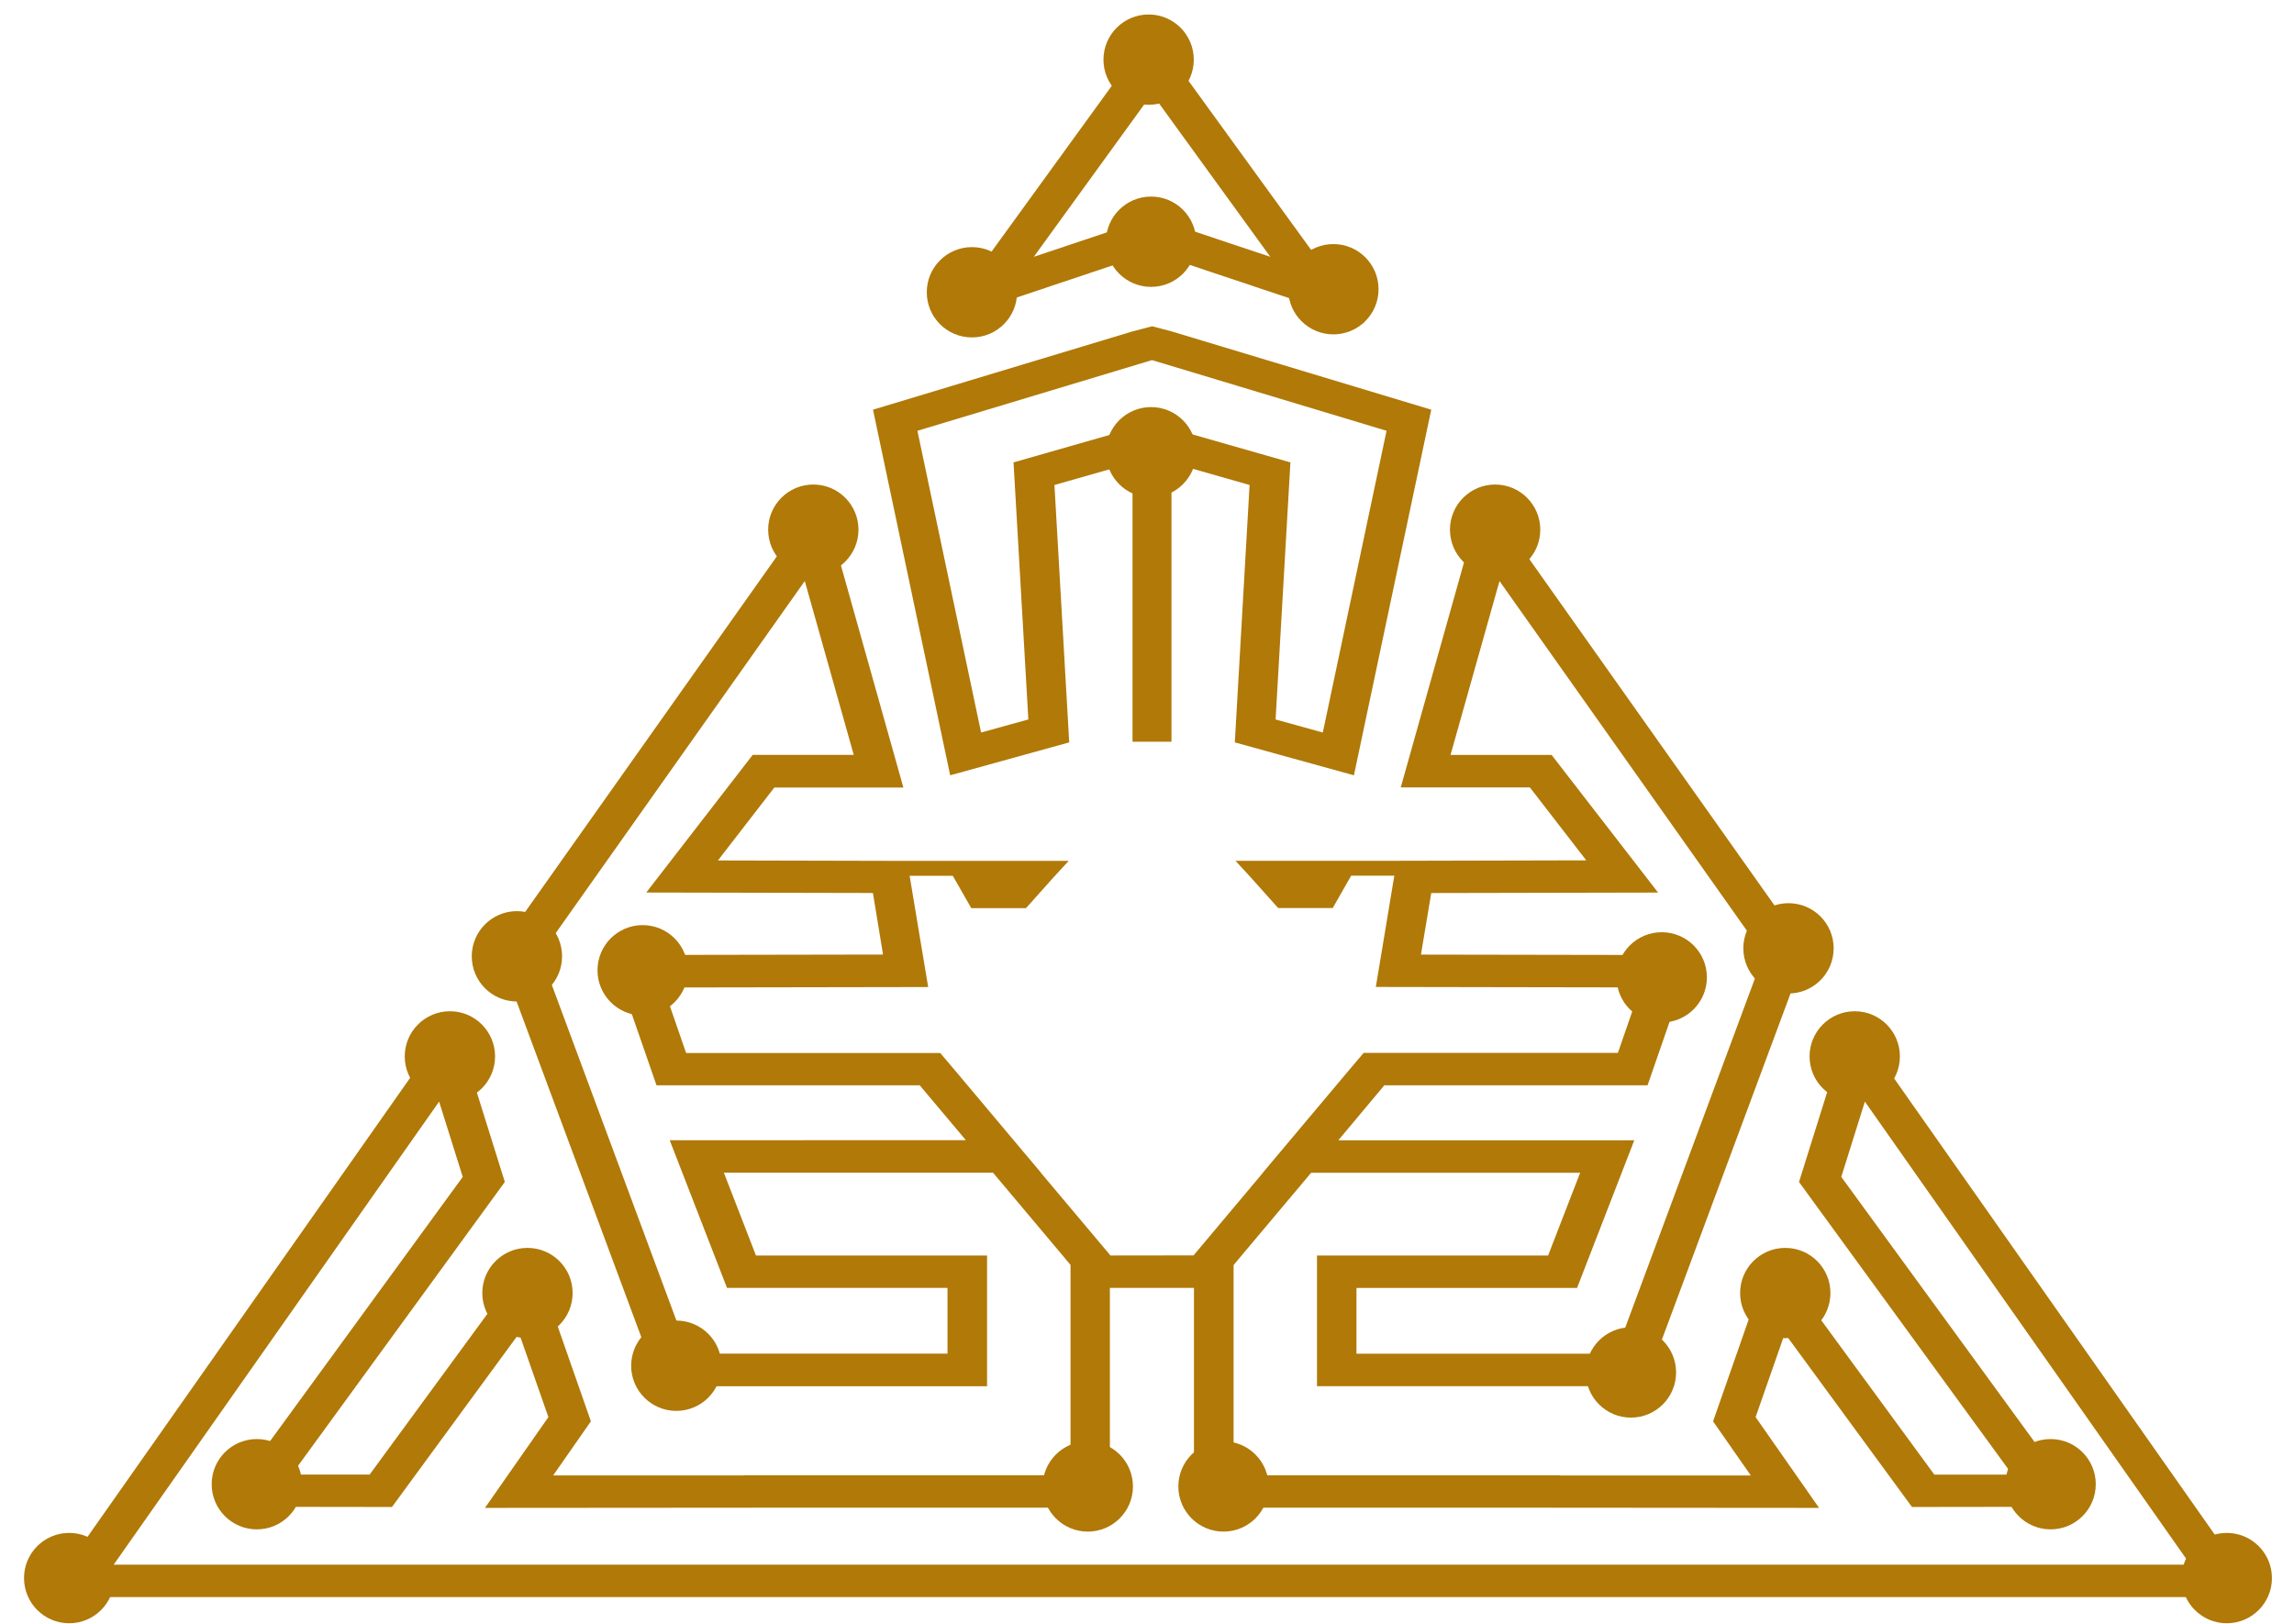 <svg xmlns="http://www.w3.org/2000/svg" width="89" height="63" viewBox="0 0 89 63" fill="none"><path d="M43.083 48.714L40.383 45.504H40.388L37.611 42.199L37.156 41.657L36.478 40.857H26.619L25.74 38.315L36.01 38.298L35.3 34.037L35.291 33.981H36.965L37.683 35.237H39.805L40.867 34.049L41.461 33.403H35.202L27.854 33.386L30.042 30.556H35.048L31.848 19.171L19.31 36.888L25.423 53.342L25.586 53.788H38.295V48.714H29.329L28.084 45.502H38.527L41.227 48.714L41.533 49.081V57.24H28.879V57.248H21.46L22.925 55.148L20.641 48.614L14.341 57.214H11.315L19.586 45.86L17.58 39.448L1.753 61.967H87.629L71.805 39.451L69.796 45.862L78.069 57.216H75.046L68.746 48.616L66.462 55.149L67.926 57.249H60.507V57.243H47.859V49.086L48.168 48.716L50.868 45.504H61.305L60.061 48.716H51.095V53.784H63.805L63.971 53.338L70.085 36.883L57.545 19.168L54.345 30.551H59.354L61.542 33.382L54.193 33.399H47.933L48.527 34.045L49.59 35.233H51.705L52.421 33.977H54.097L54.086 34.032L53.378 38.294L63.649 38.312L62.769 40.853H52.905L52.227 41.653L51.772 42.195L48.994 45.501H49L46.306 48.71M53.489 42.371L53.707 42.111H63.92L65.671 37.057L55.128 37.039L55.528 34.65L64.328 34.632L60.197 29.291H56.276L58.176 22.545L68.43 37.039L62.678 52.525H52.627V49.973H61.185L63.405 44.244H51.922L53.489 42.371ZM25.983 44.241L28.205 49.97H36.76V52.523H26.72L20.971 37.037L31.223 22.544L33.123 29.29H29.202L25.073 34.63L33.867 34.648L34.259 37.037L23.718 37.055L25.47 42.109H35.683L35.9 42.369L37.472 44.239L25.983 44.241ZM44.694 9.776L45.447 10.04L52.933 12.545L45.557 2.373L44.691 1.181L43.827 2.373L36.452 12.545L43.935 10.04L44.694 9.776ZM44.694 3.636L49.283 9.964L45.45 8.684L44.694 8.427L43.938 8.684L40.108 9.964L44.694 3.636ZM41.482 28.805L40.909 18.818L43.938 17.954V28.78H45.45V17.954L48.48 18.818L47.907 28.805L52.528 30.082L55.528 15.896L45.452 12.858L44.699 12.659L43.94 12.858L33.87 15.896L36.864 30.082L41.482 28.805ZM44.694 13.972L53.794 16.715L51.321 28.422L49.489 27.916L50.064 17.941L45.447 16.622L44.691 16.405L43.935 16.622L39.322 17.941L39.897 27.916L38.063 28.422L35.593 16.715L44.694 13.972ZM47.867 60.71H4.41L17.036 42.743L17.953 45.664L8.62 58.463L15.207 58.472L20.14 51.738L21.276 54.984L18.815 58.507L31.915 58.497H33.444H43.06V49.97H46.322V58.497H55.941H57.474L70.574 58.507L68.112 54.984L69.246 51.738L74.179 58.472L80.767 58.463L71.436 45.664L72.351 42.743L84.978 60.71H47.867Z" fill="#B07908"></path><path d="M24.933 39.4C25.901 39.4 26.685 38.615 26.685 37.648C26.685 36.68 25.901 35.895 24.933 35.895C23.965 35.895 23.181 36.68 23.181 37.648C23.181 38.615 23.965 39.4 24.933 39.4Z" fill="#B07908"></path><path d="M17.455 42.741C18.423 42.741 19.207 41.957 19.207 40.989C19.207 40.022 18.423 39.237 17.455 39.237C16.487 39.237 15.703 40.022 15.703 40.989C15.703 41.957 16.487 42.741 17.455 42.741Z" fill="#B07908"></path><path d="M71.958 42.741C72.926 42.741 73.71 41.957 73.71 40.989C73.71 40.022 72.926 39.237 71.958 39.237C70.99 39.237 70.206 40.022 70.206 40.989C70.206 41.957 70.99 42.741 71.958 42.741Z" fill="#B07908"></path><path d="M26.239 54.743C27.207 54.743 27.991 53.959 27.991 52.991C27.991 52.024 27.207 51.239 26.239 51.239C25.271 51.239 24.487 52.024 24.487 52.991C24.487 53.959 25.271 54.743 26.239 54.743Z" fill="#B07908"></path><path d="M2.684 62.983C3.652 62.983 4.436 62.198 4.436 61.23C4.436 60.263 3.652 59.478 2.684 59.478C1.716 59.478 0.932 60.263 0.932 61.23C0.932 62.198 1.716 62.983 2.684 62.983Z" fill="#B07908"></path><path d="M86.392 62.983C87.36 62.983 88.144 62.198 88.144 61.23C88.144 60.263 87.36 59.478 86.392 59.478C85.424 59.478 84.64 60.263 84.64 61.23C84.64 62.198 85.424 62.983 86.392 62.983Z" fill="#B07908"></path><path d="M64.47 39.674C65.438 39.674 66.222 38.89 66.222 37.922C66.222 36.955 65.438 36.17 64.47 36.17C63.502 36.17 62.718 36.955 62.718 37.922C62.718 38.89 63.502 39.674 64.47 39.674Z" fill="#B07908"></path><path d="M63.275 55.004C64.243 55.004 65.027 54.219 65.027 53.252C65.027 52.284 64.243 51.499 63.275 51.499C62.307 51.499 61.523 52.284 61.523 53.252C61.523 54.219 62.307 55.004 63.275 55.004Z" fill="#B07908"></path><path d="M69.263 51.922C70.231 51.922 71.015 51.138 71.015 50.17C71.015 49.203 70.231 48.419 69.263 48.419C68.295 48.419 67.511 49.203 67.511 50.17C67.511 51.138 68.295 51.922 69.263 51.922Z" fill="#B07908"></path><path d="M20.464 51.922C21.432 51.922 22.216 51.138 22.216 50.17C22.216 49.203 21.432 48.419 20.464 48.419C19.496 48.419 18.712 49.203 18.712 50.17C18.712 51.138 19.496 51.922 20.464 51.922Z" fill="#B07908"></path><path d="M79.557 59.34C80.525 59.34 81.309 58.556 81.309 57.588C81.309 56.621 80.525 55.836 79.557 55.836C78.589 55.836 77.805 56.621 77.805 57.588C77.805 58.556 78.589 59.34 79.557 59.34Z" fill="#B07908"></path><path d="M9.964 59.34C10.932 59.34 11.716 58.556 11.716 57.588C11.716 56.621 10.932 55.836 9.964 55.836C8.996 55.836 8.212 56.621 8.212 57.588C8.212 58.556 8.996 59.34 9.964 59.34Z" fill="#B07908"></path><path d="M47.468 59.427C48.436 59.427 49.22 58.643 49.22 57.675C49.22 56.708 48.436 55.923 47.468 55.923C46.501 55.923 45.716 56.708 45.716 57.675C45.716 58.643 46.501 59.427 47.468 59.427Z" fill="#B07908"></path><path d="M42.203 59.427C43.17 59.427 43.955 58.643 43.955 57.675C43.955 56.708 43.17 55.923 42.203 55.923C41.235 55.923 40.451 56.708 40.451 57.675C40.451 58.643 41.235 59.427 42.203 59.427Z" fill="#B07908"></path><path d="M44.658 19.299C45.626 19.299 46.41 18.515 46.41 17.547C46.41 16.58 45.626 15.795 44.658 15.795C43.69 15.795 42.906 16.58 42.906 17.547C42.906 18.515 43.69 19.299 44.658 19.299Z" fill="#B07908"></path><path d="M44.658 11.131C45.626 11.131 46.41 10.347 46.41 9.379C46.41 8.412 45.626 7.627 44.658 7.627C43.69 7.627 42.906 8.412 42.906 9.379C42.906 10.347 43.69 11.131 44.658 11.131Z" fill="#B07908"></path><path d="M44.563 4.066C45.531 4.066 46.315 3.282 46.315 2.314C46.315 1.347 45.531 0.562 44.563 0.562C43.595 0.562 42.811 1.347 42.811 2.314C42.811 3.282 43.595 4.066 44.563 4.066Z" fill="#B07908"></path><path d="M51.731 12.974C52.699 12.974 53.483 12.19 53.483 11.222C53.483 10.255 52.699 9.47 51.731 9.47C50.763 9.47 49.979 10.255 49.979 11.222C49.979 12.19 50.763 12.974 51.731 12.974Z" fill="#B07908"></path><path d="M37.708 13.092C38.676 13.092 39.46 12.308 39.46 11.34C39.46 10.373 38.676 9.588 37.708 9.588C36.74 9.588 35.956 10.373 35.956 11.34C35.956 12.308 36.74 13.092 37.708 13.092Z" fill="#B07908"></path><path d="M69.388 38.547C70.356 38.547 71.14 37.763 71.14 36.795C71.14 35.828 70.356 35.044 69.388 35.044C68.42 35.044 67.636 35.828 67.636 36.795C67.636 37.763 68.42 38.547 69.388 38.547Z" fill="#B07908"></path><path d="M58.006 22.304C58.974 22.304 59.758 21.52 59.758 20.552C59.758 19.585 58.974 18.8 58.006 18.8C57.038 18.8 56.254 19.585 56.254 20.552C56.254 21.52 57.038 22.304 58.006 22.304Z" fill="#B07908"></path><path d="M31.554 22.304C32.522 22.304 33.306 21.52 33.306 20.552C33.306 19.585 32.522 18.8 31.554 18.8C30.586 18.8 29.802 19.585 29.802 20.552C29.802 21.52 30.586 22.304 31.554 22.304Z" fill="#B07908"></path><path d="M20.055 38.858C21.023 38.858 21.807 38.073 21.807 37.105C21.807 36.138 21.023 35.353 20.055 35.353C19.087 35.353 18.303 36.138 18.303 37.105C18.303 38.073 19.087 38.858 20.055 38.858Z" fill="#B07908"></path></svg>